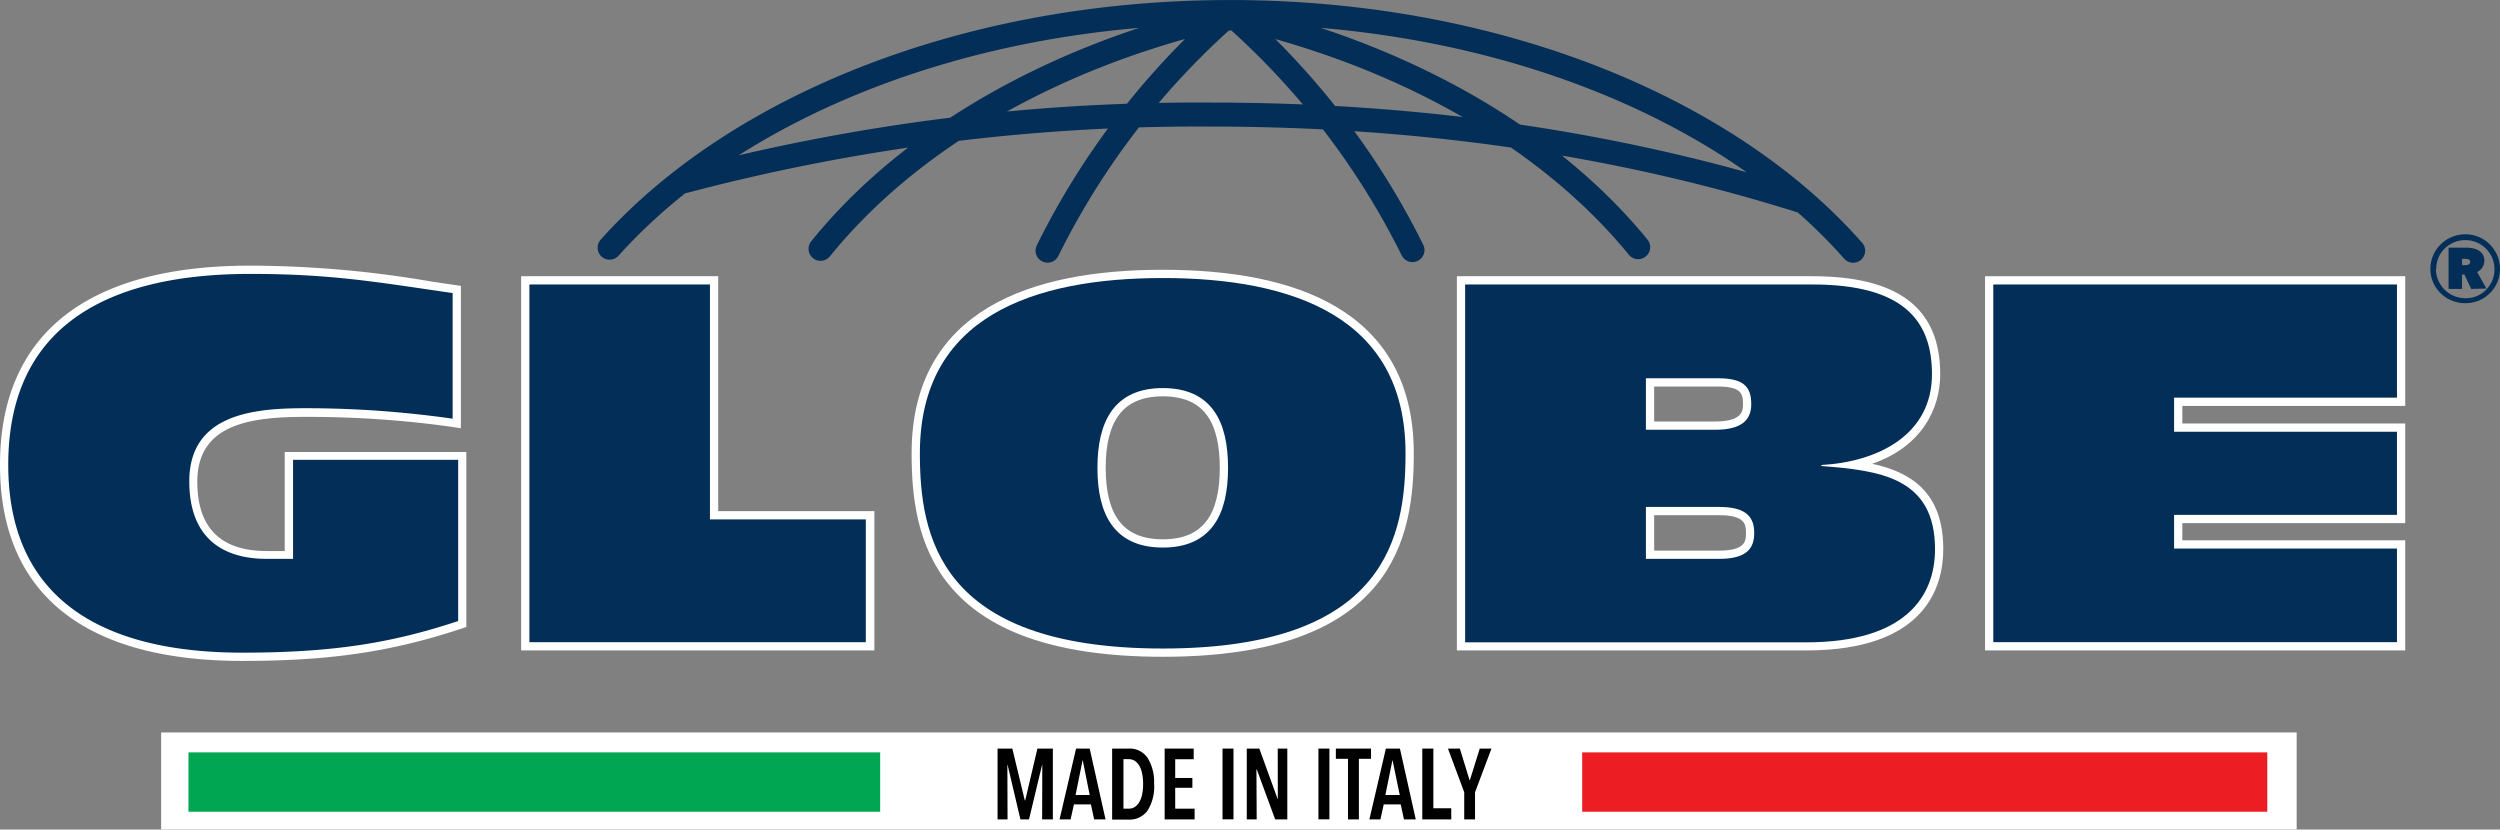 <svg id="Layer_1" data-name="Layer 1" xmlns="http://www.w3.org/2000/svg" viewBox="0 0 302.84 100.49"><rect x="0" y="0" width="302.84" height="100.49" fill="#808080" stroke="none"/><defs><style>.cls-1{fill:#fff;}.cls-2{fill:#00a651;}.cls-3{fill:#ed1d24;}.cls-4{fill:none;stroke:#032e58;stroke-linecap:round;stroke-linejoin:round;stroke-width:2.91px;}.cls-5,.cls-6,.cls-7{fill:#032e58;}.cls-6{stroke:#fff;stroke-miterlimit:10;}.cls-6,.cls-7{fill-rule:evenodd;}</style></defs><rect class="cls-1" x="19.52" y="88.73" width="258.69" height="11.75"/><rect class="cls-2" x="22.83" y="91.14" width="83.79" height="7.19"/><rect class="cls-3" x="191.66" y="91.14" width="82.99" height="7.19"/><polygon points="126.24 99.26 126.26 92.67 126.23 92.67 124.65 99.26 123.61 99.26 122.06 92.67 122.03 92.67 122.05 99.26 120.84 99.26 120.84 90.68 122.63 90.68 124.14 96.96 124.19 96.96 125.67 90.68 127.54 90.68 127.54 99.26 126.24 99.26"/><path d="M132.54,99.26l-.39-1.82h-2.06l-.4,1.82h-1.34l2-8.58H132l1.92,8.58Zm-1.39-7.21h0l-.86,4.25H132Z"/><path d="M139.81,95a5.49,5.49,0,0,1-.78,3.16,2.65,2.65,0,0,1-2.31,1.12h-2V90.68h2a2.61,2.61,0,0,1,2.3,1.14,5.51,5.51,0,0,1,.78,3.16m-1.33,0a5.82,5.82,0,0,0-.13-1.33,2.8,2.8,0,0,0-.36-.94,1.7,1.7,0,0,0-.56-.57,1.38,1.38,0,0,0-.7-.18h-.63v6h.63a1.38,1.38,0,0,0,.7-.18,1.7,1.7,0,0,0,.56-.57,2.82,2.82,0,0,0,.36-.93,5.78,5.78,0,0,0,.13-1.32"/><polygon points="141.08 99.26 141.08 90.68 144.6 90.68 144.6 91.97 142.36 91.97 142.36 94.24 144.44 94.24 144.44 95.43 142.36 95.43 142.36 97.96 144.71 97.96 144.71 99.26 141.08 99.26"/><rect x="148.09" y="90.68" width="1.33" height="8.57"/><polygon points="154.47 99.26 152.24 93.2 152.2 93.2 152.23 99.26 151.03 99.26 151.03 90.68 152.55 90.68 154.76 96.77 154.79 96.77 154.78 90.68 155.94 90.68 155.94 99.26 154.47 99.26"/><rect x="159.71" y="90.68" width="1.33" height="8.57"/><polygon points="164.61 91.92 164.61 99.26 163.29 99.26 163.29 91.92 161.82 91.92 161.82 90.68 166.08 90.68 166.08 91.92 164.61 91.92"/><path d="M170.07,99.26l-.39-1.82h-2.06l-.4,1.82h-1.34l2-8.58h1.7l1.92,8.58Zm-1.39-7.21h0l-.86,4.25h1.74Z"/><polygon points="172.29 99.26 172.29 90.68 173.63 90.68 173.63 97.91 175.8 97.91 175.8 99.26 172.29 99.26"/><polygon points="178.68 95.97 178.68 99.26 177.37 99.26 177.37 95.97 175.4 90.68 176.84 90.68 178.02 94.51 178.06 94.49 179.25 90.68 180.67 90.68 178.68 95.97"/><path class="cls-4" d="M99.4,30.14c10.68-13.21,28.18-23.39,49.17-28.2m49.87,28c-10.7-13.1-28.12-23.19-49-28l-.73.33M126.9,30.36A92.77,92.77,0,0,1,148.44,2.12M171.1,30.29A92.84,92.84,0,0,0,149.59,2.12M73.85,30C89.15,12.91,117.09,1.46,149,1.46c32.15,0,60.24,11.6,75.48,28.91M82.93,21.94a243.11,243.11,0,0,1,63.77-8.06c26.75,0,50.68,3.87,71.73,10.54"/><path class="cls-5" d="M29.34,79.56C10.47,79.56.5,71.52.5,56.31c0-15.46,10.31-23.63,29.81-23.63A131.1,131.1,0,0,1,52.19,34.6l3.14.47V51.3l-.58-.09A124.79,124.79,0,0,0,36.93,50c-7,0-13.53,1-13.53,8.36,0,5.9,3,8.89,8.91,8.89H35v-12H56V75.59l-.34.12C47.25,78.48,39.88,79.56,29.34,79.56Z"/><path class="cls-1" d="M30.31,33.18c9.89,0,15.36,1,24.52,2.32V50.72a125.51,125.51,0,0,0-17.9-1.27c-6.26,0-14,.73-14,8.86,0,6.74,3.89,9.39,9.41,9.39h3.16v-12h20V75.23c-7.94,2.63-15.05,3.83-26.15,3.83C12.22,79.06,1,72.44,1,56.31,1,38.52,14.41,33.18,30.31,33.18m0-1C10.48,32.18,0,40.52,0,56.31,0,71.85,10.15,80.06,29.34,80.06c10.59,0,18-1.09,26.47-3.88l.68-.23V54.75h-22v12H32.31c-5.58,0-8.41-2.82-8.41-8.39,0-6.91,6.26-7.86,13-7.86A125.41,125.41,0,0,1,54.68,51.7l1.15.18V34.63L55,34.51l-2.7-.4a130.8,130.8,0,0,0-22-1.93Z"/><polygon class="cls-5" points="63.63 78.29 63.63 33.96 86.54 33.96 86.54 62.42 105.42 62.42 105.42 78.29 63.63 78.29"/><path class="cls-1" d="M86,34.46V62.92h18.88V77.79H64.13V34.46H86m1-1H63.13V78.79h42.79V61.92H87V33.46Z"/><path class="cls-6" d="M140.86,65.83c-5.48,0-7.42-3.64-7.42-9.15s1.94-9.17,7.42-9.17,7.4,3.63,7.4,9.17-1.94,9.15-7.4,9.15m0,13.23c27.68,0,29.9-14.19,29.9-24.15,0-17-14.13-21.73-29.9-21.73s-29.93,4.73-29.93,21.73c0,10,2.26,24.15,29.93,24.15"/><path class="cls-7" d="M177,78.29V34h42.56c10.23,0,15,3.61,15,11.37,0,6.44-4.73,9.76-10.11,11,5.32.7,10.48,2.56,10.48,10.21,0,4.4-2.09,11.78-16.09,11.78ZM208.25,67.2c3.3,0,3.75-1.27,3.75-2.64s-.45-2.65-3.7-2.65h-8.42V67.2Zm-.49-15.64c3.43,0,3.88-1.39,3.88-2.6,0-1.71-.57-2.64-3.58-2.64h-8.18v5.24Z"/><path class="cls-1" d="M219.54,34.46c10.91,0,14.49,4.26,14.49,10.87,0,7.4-6.61,10.62-13.39,11v.12c7,.55,13.76,1.34,13.76,10.08,0,5.7-3.57,11.28-15.6,11.28H177.48V34.46h42.06m-20.16,17.6h8.38c3.33,0,4.38-1.27,4.38-3.1,0-2.19-1-3.14-4.07-3.14h-8.69v6.24m0,15.64h8.87c3.4,0,4.25-1.32,4.25-3.14s-.85-3.15-4.2-3.15h-8.92V67.7m20.16-34.24H176.48V78.79H218.8c14.44,0,16.6-7.7,16.6-12.28,0-6.94-4-9.33-8.61-10.33,6-2.08,8.24-6.64,8.24-10.85,0-8-5.07-11.87-15.49-11.87ZM200.38,46.82h7.69c2.85,0,3.07.85,3.07,2.14,0,.73,0,2.1-3.38,2.1h-7.38V46.82Zm0,15.59h7.92c3.2,0,3.2,1.24,3.2,2.15s0,2.14-3.25,2.14h-7.87V62.41Z"/><polygon class="cls-5" points="240.96 78.29 240.96 33.96 290.86 33.96 290.86 48.67 263.87 48.67 263.87 51.8 290.86 51.8 290.86 62.87 263.87 62.87 263.87 65.95 290.86 65.95 290.86 78.29 240.96 78.29"/><path class="cls-1" d="M290.36,34.46V48.17h-27V52.3h27V62.37h-27v4.08h27V77.79h-48.9V34.46h48.9m1-1h-50.9V78.79h50.9V65.45h-27V63.37h27V51.3h-27V49.17h27V33.46Z"/><path class="cls-5" d="M294.41,32.61a4.12,4.12,0,0,1,1.24-3,4.2,4.2,0,0,1,1.35-.9,4.24,4.24,0,0,1,3.28,0,4.22,4.22,0,0,1,1.33.9,4.28,4.28,0,0,1,.9,1.33,4.11,4.11,0,0,1,.33,1.64,4,4,0,0,1-.33,1.62,4.2,4.2,0,0,1-2.23,2.21,4.36,4.36,0,0,1-3.28,0,4.18,4.18,0,0,1-1.35-.89,4.1,4.1,0,0,1-.91-1.32,4,4,0,0,1-.33-1.62m.67,0a3.47,3.47,0,0,0,.27,1.36,3.7,3.7,0,0,0,.77,1.14,3.59,3.59,0,0,0,1.14.77,3.54,3.54,0,0,0,1.38.27,3.4,3.4,0,0,0,2.5-1A3.85,3.85,0,0,0,301.9,34a3.47,3.47,0,0,0,.27-1.36,3.55,3.55,0,0,0-.27-1.39,3.68,3.68,0,0,0-.76-1.13,3.64,3.64,0,0,0-1.12-.76,3.47,3.47,0,0,0-1.38-.27,3.54,3.54,0,0,0-1.38.27,3.73,3.73,0,0,0-1.14.76,3.45,3.45,0,0,0-1,2.52M299.35,35l-.82-1.74h-.29V35h-1.63V30h2.11a4.29,4.29,0,0,1,.79.07,2.28,2.28,0,0,1,.72.26,1.52,1.52,0,0,1,.52.49,1.52,1.52,0,0,1-.68,2.13l1.12,2Zm-.63-2.88a.59.59,0,0,0,.37-.12.4.4,0,0,0,.14-.31.28.28,0,0,0-.15-.24.74.74,0,0,0-.36-.09h-.48v.76Z"/></svg>